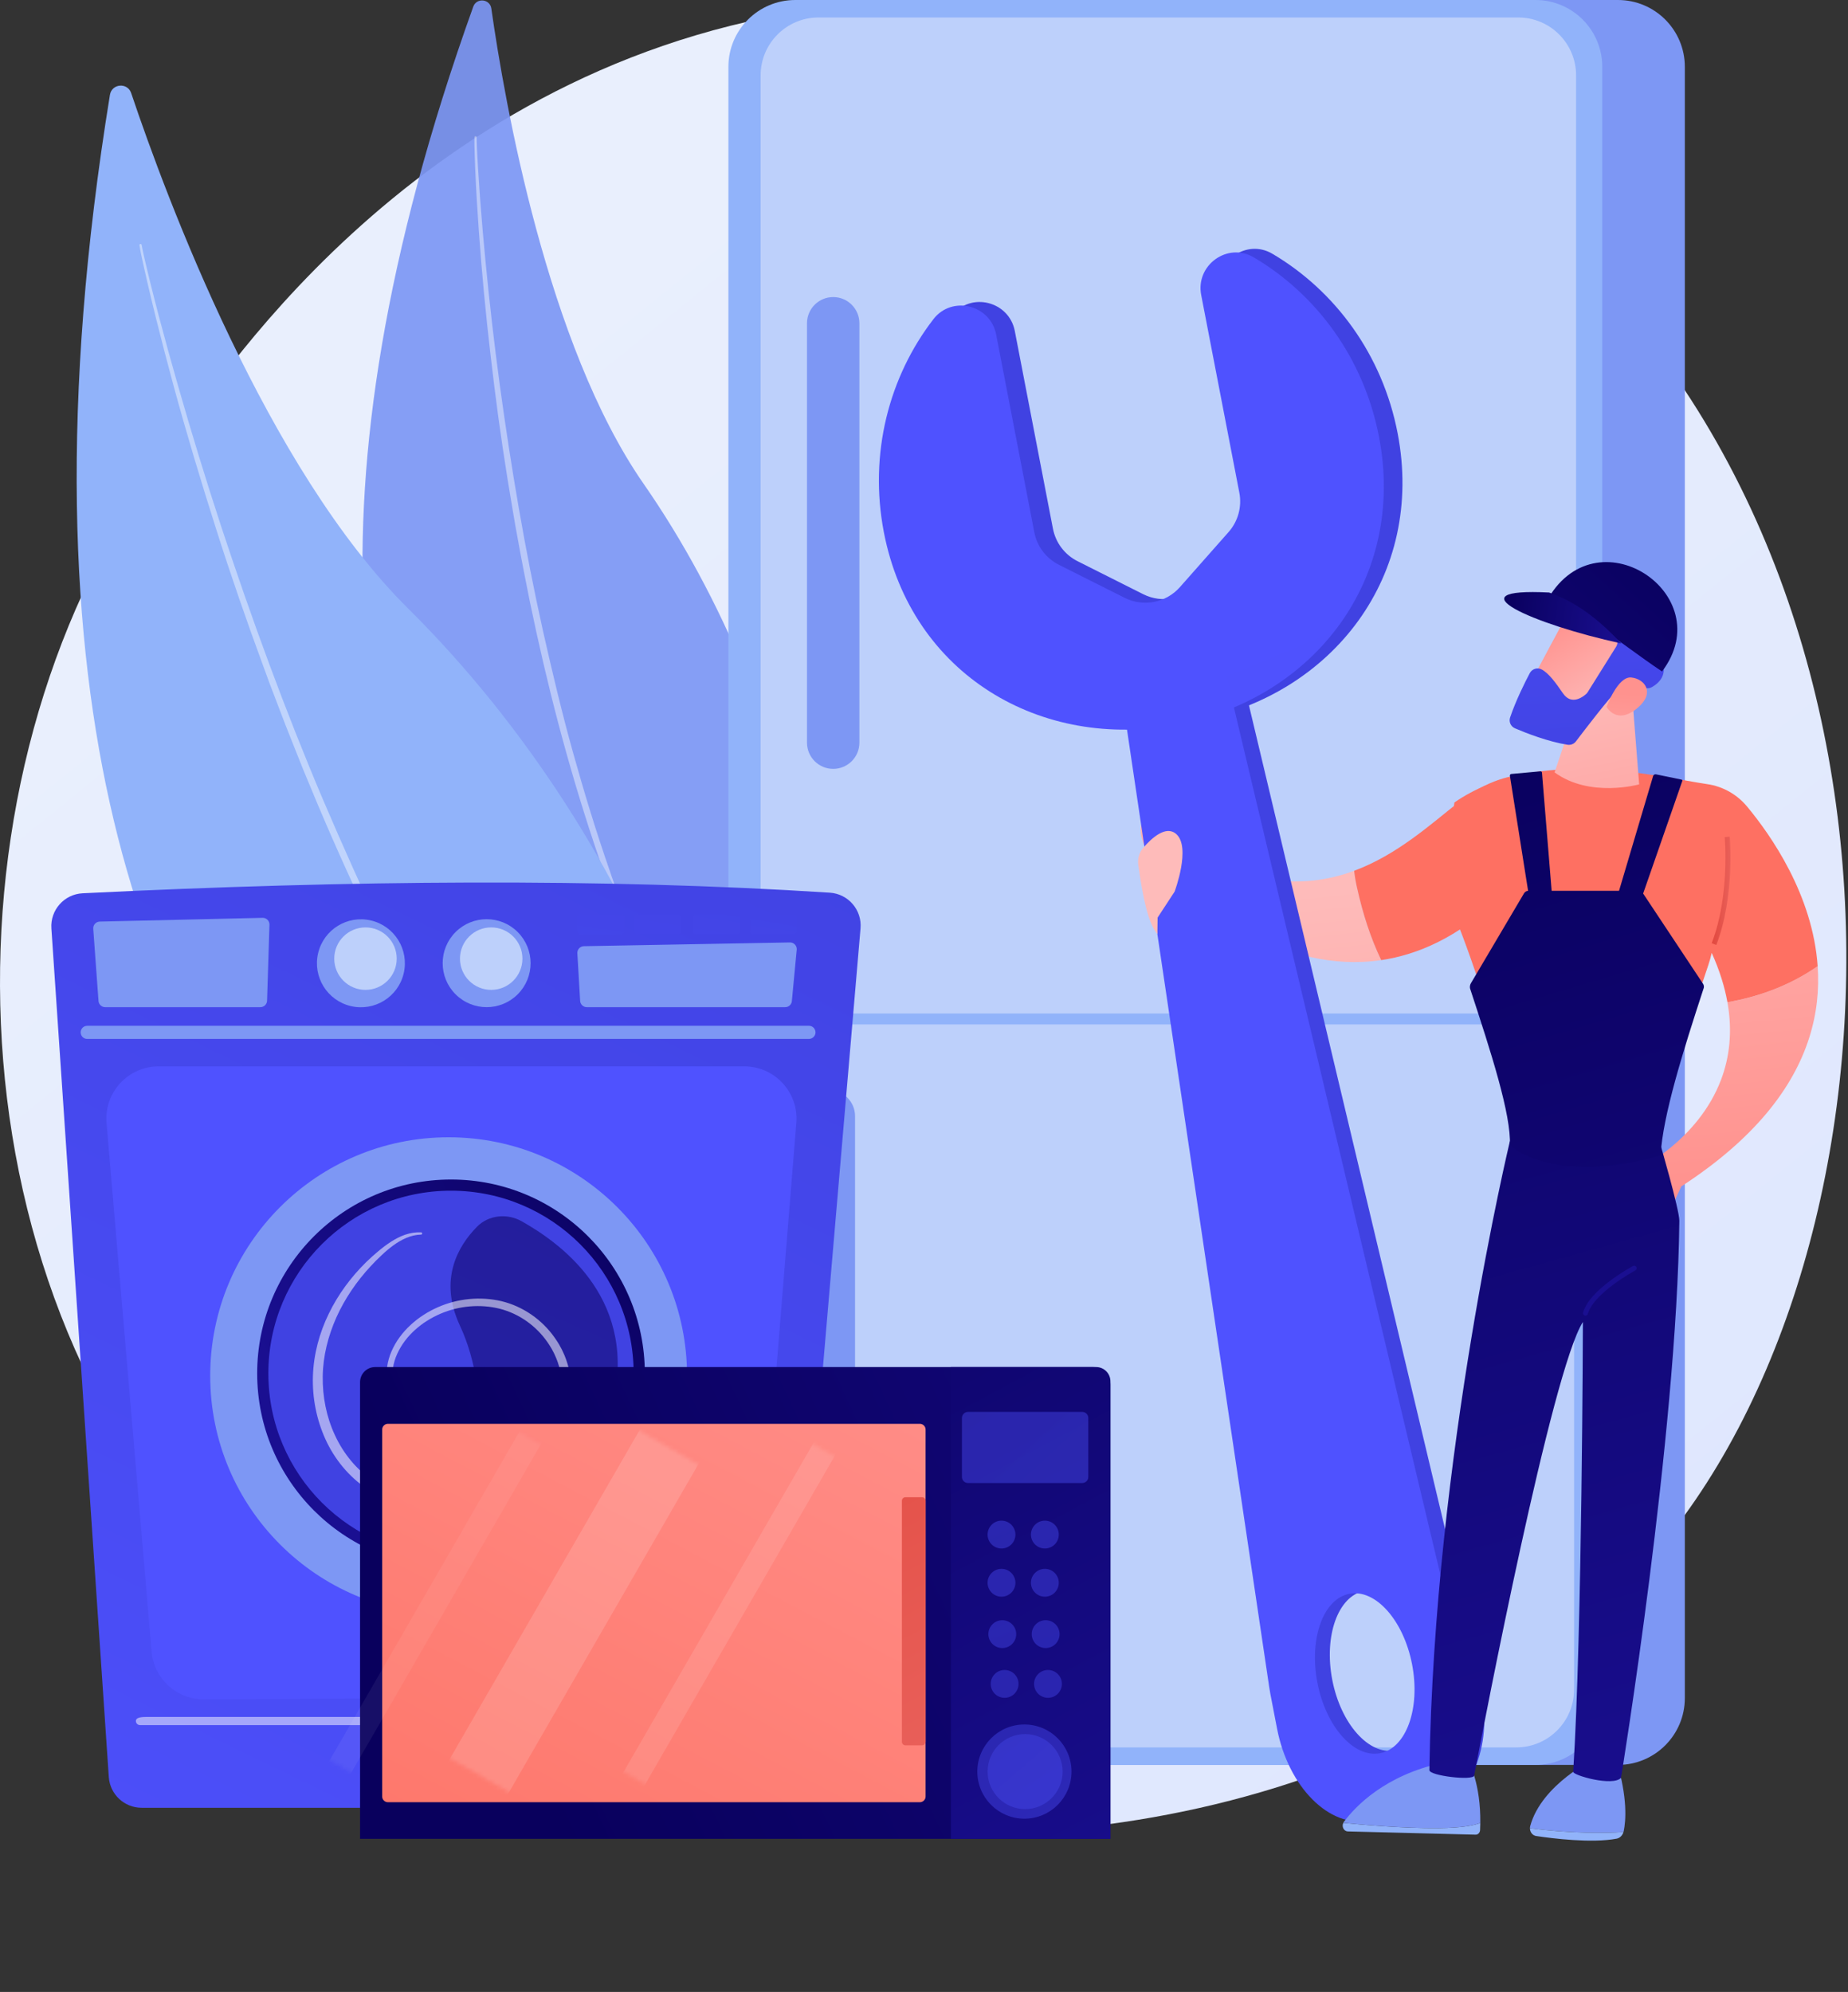 <?xml version="1.0" encoding="UTF-8"?> <svg xmlns="http://www.w3.org/2000/svg" width="464" height="500" viewBox="0 0 464 500" fill="none"><rect x="0" y="0" width="464" height="500" fill="#333333" stroke="none"/><path d="M410.166 395.754C400.703 405.642 391.75 412.019 384.675 417.058C301.519 476.283 203.123 459.019 182.211 454.803C151.331 448.578 91.64 436.544 48.485 386.168C-16.806 309.954 -14.018 184.572 44.005 110.619C52.183 100.195 101.414 18.606 201.656 2.747C261.608 -6.738 332.007 10.689 382.816 52.942C489.469 141.637 481.877 320.816 410.166 395.754Z" fill="url(#paint0_linear_26_264)"></path><g opacity="0.92"><path d="M118.826 1.672C119.651 -0.627 123.018 -0.292 123.362 2.127C126.692 25.511 137.345 86.554 161.585 121.416C201.052 178.18 220.871 264.473 185.626 303.122C185.626 303.122 28.96 252.241 118.826 1.672Z" fill="#7D97F4"></path><path opacity="0.43" d="M119.686 34.53C119.675 35.119 119.708 35.794 119.725 36.438L119.813 38.389L120.032 42.292C120.19 44.894 120.368 47.495 120.557 50.095C120.95 55.294 121.406 60.489 121.911 65.678C122.909 76.058 124.105 86.418 125.503 96.75C128.334 117.408 131.805 137.983 136.326 158.332C138.626 168.495 141.02 178.639 143.816 188.678C146.621 198.71 149.642 208.686 153.079 218.52C153.483 219.758 153.925 220.982 154.377 222.203L155.716 225.873L157.055 229.542C157.517 230.76 158.011 231.965 158.487 233.176C159.46 235.591 160.378 238.03 161.398 240.426L164.499 247.596C168.751 257.105 173.459 266.407 178.689 275.427L178.69 275.43C178.768 275.564 178.722 275.735 178.589 275.812C178.457 275.888 178.289 275.845 178.21 275.717C172.732 266.816 167.881 257.54 163.445 248.074L160.253 240.911C159.203 238.518 158.256 236.082 157.252 233.668C156.76 232.457 156.251 231.253 155.774 230.036L154.39 226.369L153.005 222.701C152.539 221.48 152.081 220.256 151.663 219.018C144.701 199.3 139.151 179.106 134.675 158.695L133.037 151.031L131.515 143.344C130.989 140.785 130.555 138.209 130.073 135.643L129.366 131.789L128.711 127.927C126.945 117.631 125.391 107.298 124.109 96.932C122.816 86.568 121.687 76.184 120.825 65.776C120.4 60.571 120.024 55.363 119.712 50.151C119.564 47.544 119.419 44.938 119.311 42.328L119.173 38.413L119.126 36.454C119.124 35.793 119.097 35.164 119.132 34.449C119.139 34.296 119.27 34.178 119.423 34.186C119.572 34.193 119.689 34.318 119.687 34.467L119.686 34.53Z" fill="white"></path></g><path d="M27.602 23.804C28.062 20.974 32.018 20.641 32.933 23.358C41.778 49.629 67.129 117.788 102.556 152.83C160.24 209.887 201.569 305.221 169.167 357.358C169.167 357.358 -22.494 332.159 27.602 23.804Z" fill="#91B3FA"></path><path opacity="0.43" d="M35.574 61.536C35.687 62.23 35.867 62.999 36.022 63.739L36.534 65.974L37.607 70.436C38.339 73.406 39.103 76.369 39.875 79.33C41.436 85.247 43.071 91.145 44.76 97.027C48.124 108.794 51.714 120.497 55.529 132.124C63.195 155.365 71.609 178.366 81.171 200.887C85.995 212.127 90.937 223.32 96.313 234.306C96.963 235.691 97.645 237.058 98.338 238.421L100.399 242.518L102.461 246.615C103.158 247.975 103.888 249.318 104.601 250.67C106.044 253.365 107.447 256.083 108.923 258.759L113.401 266.762C113.776 267.428 114.139 268.101 114.524 268.761L115.691 270.735L118.025 274.681L120.359 278.628C121.153 279.934 121.982 281.218 122.791 282.515L125.234 286.395C126.06 287.681 126.837 288.999 127.709 290.255L132.828 297.863C139.784 307.919 147.219 317.642 155.202 326.917L155.204 326.919C155.305 327.036 155.291 327.213 155.174 327.314C155.059 327.413 154.886 327.401 154.784 327.289C146.578 318.177 139.008 308.506 131.879 298.525L126.672 290.941C125.785 289.689 124.993 288.376 124.153 287.093L121.666 283.224C120.842 281.931 119.998 280.65 119.189 279.348L116.811 275.411L114.433 271.474L113.243 269.505C112.852 268.846 112.481 268.175 112.099 267.51C99.858 246.249 89.147 224.134 79.615 201.546L76.084 193.055L72.682 184.513C71.528 181.674 70.475 178.795 69.37 175.937L67.729 171.643L66.146 167.327C61.905 155.827 57.898 144.24 54.192 132.558C50.475 120.879 46.943 109.142 43.714 97.32C42.108 91.407 40.556 85.48 39.078 79.534C38.347 76.558 37.625 73.581 36.935 70.596L35.924 66.112L35.443 63.863C35.297 63.103 35.129 62.38 35.015 61.559C34.994 61.407 35.1 61.267 35.252 61.245C35.402 61.225 35.54 61.327 35.564 61.475L35.574 61.536Z" fill="white"></path><path d="M220.396 443.005H406.25C415.518 443.005 423.031 435.492 423.031 426.224V16.781C423.031 7.513 415.518 0 406.25 0H220.396C211.128 0 203.615 7.513 203.615 16.781V426.224C203.615 435.492 211.128 443.005 220.396 443.005Z" fill="#7D97F4"></path><path d="M199.667 443.004H385.522C394.789 443.004 402.302 435.491 402.302 426.224V16.78C402.302 7.513 394.789 0 385.522 0H199.667C190.4 0 182.887 7.513 182.887 16.78V426.224C182.887 435.491 190.4 443.004 199.667 443.004Z" fill="#91B3FA"></path><path d="M205.52 254.398H381.187C389.219 254.398 395.73 247.887 395.73 239.855V18.93C395.73 10.898 389.219 4.387 381.187 4.387H205.52C197.488 4.387 190.977 10.898 190.977 18.93V239.855C190.977 247.887 197.488 254.398 205.52 254.398Z" fill="#BDD0FB"></path><path d="M205.014 438.618H380.681C388.713 438.618 395.224 432.107 395.224 424.075V271.683C395.224 263.651 388.713 257.14 380.681 257.14H205.014C196.982 257.14 190.471 263.651 190.471 271.683V424.075C190.471 432.107 196.982 438.618 205.014 438.618Z" fill="#BDD0FB"></path><path d="M209.201 192.992C212.835 192.992 215.781 190.046 215.781 186.413V81.144C215.781 77.511 212.835 74.565 209.201 74.565C205.568 74.565 202.622 77.511 202.622 81.144V186.413C202.622 190.046 205.568 192.992 209.201 192.992Z" fill="#7D97F4"></path><path d="M208.109 350.894C211.742 350.894 214.688 347.949 214.688 344.315V280.167C214.688 276.534 211.742 273.588 208.109 273.588C204.475 273.588 201.529 276.534 201.529 280.167V344.315C201.529 347.949 204.475 350.894 208.109 350.894Z" fill="#7D97F4"></path><path d="M12.903 233.034L27.317 446.056C27.61 450.393 31.214 453.762 35.562 453.762H189.567C193.857 453.762 197.434 450.478 197.8 446.203L216.064 233.024C216.46 228.404 212.979 224.368 208.353 224.07C151.127 220.385 87.896 220.925 20.748 224.22C16.128 224.447 12.591 228.42 12.903 233.034Z" fill="url(#paint1_linear_26_264)"></path><path d="M39.819 267.667H186.878C194.537 267.667 200.565 274.204 199.946 281.838L189.234 413.942C188.684 420.727 183.032 425.963 176.225 425.993L51.184 426.548C44.352 426.578 38.642 421.358 38.062 414.551L26.755 281.891C26.103 274.239 32.139 267.667 39.819 267.667Z" fill="url(#paint2_linear_26_264)"></path><path d="M203.108 260.78H21.901C21.207 260.78 20.586 260.344 20.351 259.691C19.962 258.616 20.759 257.481 21.901 257.481H203.108C204.44 257.481 205.222 258.978 204.463 260.071C204.155 260.515 203.649 260.78 203.108 260.78Z" fill="#7D97F4"></path><path d="M23.412 233.127L24.732 251.248C24.796 252.127 25.527 252.807 26.408 252.807H65.377C66.285 252.807 67.028 252.086 67.057 251.179L67.655 232.114C67.685 231.151 66.9 230.359 65.936 230.381L25.049 231.325C24.088 231.347 23.342 232.169 23.412 233.127Z" fill="#7D97F4"></path><path d="M144.964 239.304L145.664 251.248C145.729 252.127 146.46 252.807 147.341 252.807H197.153C198.06 252.807 198.804 252.086 198.832 251.179L200.05 238.291C200.08 237.327 199.295 236.535 198.331 236.558L146.601 237.501C145.64 237.524 144.894 238.345 144.964 239.304Z" fill="#7D97F4"></path><path d="M101.361 244.327C102.762 238.393 99.088 232.447 93.154 231.046C87.22 229.645 81.274 233.319 79.873 239.253C78.472 245.187 82.146 251.133 88.08 252.534C94.014 253.935 99.96 250.261 101.361 244.327Z" fill="#7D97F4"></path><path d="M91.765 248.468C96.096 248.468 99.607 244.957 99.607 240.627C99.607 236.296 96.096 232.785 91.765 232.785C87.434 232.785 83.923 236.296 83.923 240.627C83.923 244.957 87.434 248.468 91.765 248.468Z" fill="#BDD0FB"></path><path d="M129.992 249.572C134.303 245.261 134.303 238.271 129.992 233.96C125.681 229.649 118.691 229.648 114.38 233.96C110.068 238.271 110.068 245.261 114.38 249.572C118.691 253.884 125.681 253.884 129.992 249.572Z" fill="#7D97F4"></path><path d="M123.33 248.468C127.661 248.468 131.172 244.957 131.172 240.627C131.172 236.296 127.661 232.785 123.33 232.785C118.999 232.785 115.488 236.296 115.488 240.627C115.488 244.957 118.999 248.468 123.33 248.468Z" fill="#BDD0FB"></path><path d="M156.056 234.493H145.651C145.269 234.493 144.959 234.183 144.959 233.801V230.192C144.959 229.81 145.269 229.5 145.651 229.5H156.056C156.438 229.5 156.748 229.81 156.748 230.192V233.801C156.747 234.183 156.438 234.493 156.056 234.493Z" fill="url(#paint3_linear_26_264)"></path><path d="M170.343 234.493H159.938C159.556 234.493 159.246 234.183 159.246 233.801V230.192C159.246 229.81 159.556 229.5 159.938 229.5H170.343C170.725 229.5 171.035 229.81 171.035 230.192V233.801C171.035 234.183 170.725 234.493 170.343 234.493Z" fill="url(#paint4_linear_26_264)"></path><path d="M185.071 234.493H174.666C174.284 234.493 173.975 234.183 173.975 233.801V230.192C173.975 229.81 174.284 229.5 174.666 229.5H185.072C185.454 229.5 185.763 229.81 185.763 230.192V233.801C185.763 234.183 185.453 234.493 185.071 234.493Z" fill="url(#paint5_linear_26_264)"></path><path d="M199.359 234.493H188.953C188.571 234.493 188.262 234.183 188.262 233.801V230.192C188.262 229.81 188.571 229.5 188.953 229.5H199.359C199.741 229.5 200.05 229.81 200.05 230.192V233.801C200.05 234.183 199.741 234.493 199.359 234.493Z" fill="url(#paint6_linear_26_264)"></path><path opacity="0.5" d="M190.155 433.012H35.142C34.577 433.012 34.118 432.553 34.118 431.988C34.118 431.422 34.577 430.963 36.726 430.963H191.738C190.72 430.963 191.179 431.422 191.179 431.988C191.179 432.553 190.72 433.012 190.155 433.012Z" fill="white"></path><path d="M112.642 405.191C145.703 405.191 172.505 378.39 172.505 345.328C172.505 312.266 145.703 285.464 112.642 285.464C79.58 285.464 52.778 312.266 52.778 345.328C52.778 378.39 79.58 405.191 112.642 405.191Z" fill="#7D97F4"></path><path d="M113.238 393.398C140.115 393.398 161.904 371.609 161.904 344.732C161.904 317.855 140.115 296.066 113.238 296.066C86.361 296.066 64.572 317.855 64.572 344.732C64.572 371.609 86.361 393.398 113.238 393.398Z" fill="url(#paint7_linear_26_264)"></path><path d="M113.238 390.591C138.565 390.591 159.097 370.059 159.097 344.732C159.097 319.404 138.565 298.872 113.238 298.872C87.91 298.872 67.378 319.404 67.378 344.732C67.378 370.059 87.91 390.591 113.238 390.591Z" fill="url(#paint8_linear_26_264)"></path><path opacity="0.57" d="M131.011 306.56C127.359 304.494 122.693 304.941 119.751 307.934C115.076 312.69 110.037 321.102 115.488 332.762C123.696 350.318 122.084 378.428 105.076 385.877C105.076 385.877 146.291 390.591 154.236 350.887C159.414 325.012 140.111 311.707 131.011 306.56Z" fill="url(#paint9_linear_26_264)"></path><path opacity="0.53" d="M105.728 309.892C104.453 309.922 103.201 310.219 102.034 310.72C100.862 311.21 99.758 311.868 98.723 312.625C97.686 313.381 96.704 314.219 95.765 315.116C94.814 315.999 93.901 316.921 93.028 317.875C89.508 321.669 86.575 325.989 84.465 330.662C82.38 335.335 81.102 340.381 81.031 345.451C80.954 350.517 81.943 355.621 84.074 360.199C86.181 364.777 89.424 368.83 93.613 371.611C97.768 374.434 102.72 376.071 107.745 376.444C110.262 376.623 112.793 376.467 115.278 376.012C117.758 375.529 120.193 374.777 122.502 373.729C127.12 371.644 131.299 368.517 134.568 364.643C137.828 360.782 140.217 356.099 140.905 351.142C141.265 348.671 141.145 346.156 140.581 343.743C140.262 342.545 139.893 341.351 139.353 340.225C139.118 339.646 138.794 339.11 138.51 338.554C138.18 338.023 137.875 337.475 137.506 336.97C134.673 332.834 130.338 329.74 125.471 328.502C120.593 327.284 115.284 327.751 110.625 329.746C109.462 330.246 108.327 330.821 107.263 331.508C106.182 332.17 105.176 332.947 104.234 333.79C102.351 335.476 100.781 337.513 99.75 339.792C98.694 342.064 98.296 344.596 98.634 347.072C98.957 349.538 100.046 351.922 101.821 353.635C103.602 355.337 106.096 356.231 108.598 356.233C111.098 356.232 113.628 355.407 115.567 353.804C116.531 353.008 117.344 352.022 117.813 350.887C118.293 349.766 118.356 348.475 117.978 347.318C117.611 346.163 116.726 345.177 115.544 344.901C114.392 344.595 113.018 344.906 112.303 345.87C112.212 345.995 112.037 346.022 111.912 345.931C111.788 345.84 111.762 345.666 111.85 345.542C112.275 344.952 112.903 344.525 113.589 344.322C114.272 344.117 115.006 344.092 115.7 344.257C116.395 344.407 117.06 344.772 117.573 345.273C118.083 345.778 118.465 346.4 118.702 347.067C119.178 348.397 119.14 349.898 118.621 351.209C118.111 352.522 117.216 353.635 116.178 354.529C114.088 356.325 111.349 357.281 108.605 357.336C105.865 357.389 103.038 356.46 100.964 354.554C98.907 352.646 97.651 350.001 97.237 347.277C96.805 344.55 97.204 341.679 98.318 339.162C99.414 336.629 101.108 334.402 103.111 332.56C104.116 331.639 105.188 330.791 106.339 330.066C107.474 329.314 108.684 328.683 109.927 328.131C114.903 325.934 120.597 325.347 125.941 326.611C131.292 327.904 136.095 331.244 139.254 335.743C139.666 336.295 140.012 336.892 140.379 337.474C140.703 338.082 141.063 338.672 141.334 339.308C141.944 340.548 142.376 341.87 142.745 343.204C143.417 345.897 143.574 348.721 143.178 351.453C142.828 354.196 141.953 356.832 140.801 359.308C139.61 361.767 138.131 364.079 136.374 366.158C132.878 370.329 128.446 373.673 123.498 375.933C121.026 377.066 118.41 377.889 115.735 378.42C113.054 378.923 110.3 379.103 107.573 378.92C102.124 378.536 96.752 376.789 92.192 373.72C87.596 370.687 83.985 366.246 81.723 361.281C79.46 356.304 78.389 350.824 78.568 345.39C78.747 339.941 80.183 334.601 82.543 329.763C84.886 324.911 88.129 320.548 91.93 316.808C92.885 315.877 93.875 314.984 94.9 314.134C95.912 313.272 96.981 312.458 98.111 311.728C99.24 311 100.445 310.36 101.73 309.917C103.016 309.477 104.386 309.26 105.741 309.332C105.895 309.34 106.014 309.472 106.006 309.626C105.997 309.773 105.878 309.887 105.734 309.891L105.728 309.892Z" fill="white"></path><path d="M278.806 461.568H90.404V346.934C90.404 344.839 92.102 343.141 94.197 343.141H275.22C277.2 343.141 278.806 344.746 278.806 346.727V461.568Z" fill="url(#paint10_linear_26_264)"></path><path d="M230.957 452.371H97.402C96.604 452.371 95.958 451.724 95.958 450.927V358.829C95.958 358.032 96.604 357.386 97.402 357.386H230.957C231.754 357.386 232.401 358.032 232.401 358.829V450.927C232.401 451.724 231.754 452.371 230.957 452.371Z" fill="url(#paint11_linear_26_264)"></path><path d="M278.806 461.568H238.746V343.14H274.442C276.852 343.14 278.806 345.094 278.806 347.505L278.806 461.568Z" fill="url(#paint12_linear_26_264)"></path><path d="M231.514 438.092H227.335C226.849 438.092 226.45 437.694 226.45 437.207V376.705C226.45 376.219 226.849 375.82 227.335 375.82H231.514C232.001 375.82 232.4 376.219 232.4 376.705V437.207C232.4 437.694 232.001 438.092 231.514 438.092Z" fill="url(#paint13_linear_26_264)"></path><path opacity="0.43" d="M271.73 372.25H243.046C242.204 372.25 241.522 371.569 241.522 370.727V355.925C241.522 355.084 242.204 354.402 243.046 354.402H271.73C272.571 354.402 273.253 355.084 273.253 355.925V370.727C273.253 371.569 272.571 372.25 271.73 372.25Z" fill="url(#paint14_linear_26_264)"></path><path opacity="0.47" d="M257.21 456.506C263.74 456.506 269.034 451.212 269.034 444.681C269.034 438.151 263.74 432.857 257.21 432.857C250.68 432.857 245.386 438.151 245.386 444.681C245.386 451.212 250.68 456.506 257.21 456.506Z" fill="url(#paint15_linear_26_264)"></path><path opacity="0.43" d="M257.388 454.097C262.588 454.097 266.803 449.882 266.803 444.682C266.803 439.482 262.588 435.267 257.388 435.267C252.188 435.267 247.973 439.482 247.973 444.682C247.973 449.882 252.188 454.097 257.388 454.097Z" fill="url(#paint16_linear_26_264)"></path><g opacity="0.43"><path d="M251.459 388.685C253.389 388.685 254.954 387.12 254.954 385.189C254.954 383.259 253.389 381.694 251.459 381.694C249.529 381.694 247.964 383.259 247.964 385.189C247.964 387.12 249.529 388.685 251.459 388.685Z" fill="url(#paint17_linear_26_264)"></path><path d="M262.347 388.685C264.277 388.685 265.842 387.12 265.842 385.189C265.842 383.259 264.277 381.694 262.347 381.694C260.416 381.694 258.852 383.259 258.852 385.189C258.852 387.12 260.416 388.685 262.347 388.685Z" fill="url(#paint18_linear_26_264)"></path><path d="M251.459 400.782C253.389 400.782 254.954 399.217 254.954 397.287C254.954 395.356 253.389 393.792 251.459 393.792C249.529 393.792 247.964 395.356 247.964 397.287C247.964 399.217 249.529 400.782 251.459 400.782Z" fill="url(#paint19_linear_26_264)"></path><path d="M262.347 400.782C264.277 400.782 265.842 399.217 265.842 397.287C265.842 395.356 264.277 393.792 262.347 393.792C260.416 393.792 258.852 395.356 258.852 397.287C258.852 399.217 260.416 400.782 262.347 400.782Z" fill="url(#paint20_linear_26_264)"></path><path d="M251.657 413.672C253.588 413.672 255.152 412.108 255.152 410.177C255.152 408.247 253.588 406.682 251.657 406.682C249.727 406.682 248.162 408.247 248.162 410.177C248.162 412.108 249.727 413.672 251.657 413.672Z" fill="url(#paint21_linear_26_264)"></path><path d="M262.545 413.672C264.475 413.672 266.04 412.108 266.04 410.177C266.04 408.247 264.475 406.682 262.545 406.682C260.615 406.682 259.05 408.247 259.05 410.177C259.05 412.108 260.615 413.672 262.545 413.672Z" fill="url(#paint22_linear_26_264)"></path><path d="M252.242 426.167C254.173 426.167 255.737 424.602 255.737 422.671C255.737 420.741 254.173 419.176 252.242 419.176C250.312 419.176 248.747 420.741 248.747 422.671C248.747 424.602 250.312 426.167 252.242 426.167Z" fill="url(#paint23_linear_26_264)"></path><path d="M263.13 426.167C265.06 426.167 266.625 424.602 266.625 422.671C266.625 420.741 265.06 419.176 263.13 419.176C261.2 419.176 259.635 420.741 259.635 422.671C259.635 424.602 261.2 426.167 263.13 426.167Z" fill="url(#paint24_linear_26_264)"></path></g><mask id="mask0_26_264" style="mask-type:luminance" maskUnits="userSpaceOnUse" x="65" y="349" width="167" height="151"><path d="M231.116 417.743L112.957 349.522L65.465 431.779L183.624 500L231.116 417.743Z" fill="white"></path></mask><g mask="url(#mask0_26_264)"><path opacity="0.06" d="M166.506 309.33L161.097 306.207L71.709 461.025L77.119 464.149L166.506 309.33Z" fill="white"></path></g><mask id="mask1_26_264" style="mask-type:luminance" maskUnits="userSpaceOnUse" x="84" y="320" width="167" height="152"><path d="M250.428 389.203L132.269 320.981L84.776 403.238L202.935 471.46L250.428 389.203Z" fill="white"></path></mask><g mask="url(#mask1_26_264)"><path opacity="0.11" d="M229.418 331.097L224.009 327.973L134.622 482.792L140.031 485.915L229.418 331.097Z" fill="white"></path></g><mask id="mask2_26_264" style="mask-type:luminance" maskUnits="userSpaceOnUse" x="77" y="338" width="167" height="152"><path d="M243.143 406.821L124.983 338.6L77.491 420.857L195.65 489.078L243.143 406.821Z" fill="white"></path></mask><g mask="url(#mask2_26_264)"><path opacity="0.14" d="M197.58 329.012L182.811 320.484L93.423 475.303L108.193 483.83L197.58 329.012Z" fill="white"></path></g><path d="M432.149 270.959C434.188 265.538 435.068 259.089 433.726 251.57C441.96 250.137 449.643 247.2 456.383 242.526C457.184 254.1 454.111 266.88 443.454 279.557C438.28 285.71 431.321 291.84 422.149 297.794L419.447 303.561L411.33 293.451C411.33 293.451 426.372 286.317 432.149 270.959Z" fill="url(#paint25_linear_26_264)"></path><path d="M317.955 220.597C326.276 222.054 333.56 220.966 339.996 218.579C340.165 220.008 340.407 221.445 340.74 222.891C342.146 229.219 344.083 235.348 346.799 240.997C334.33 242.841 323.07 239.223 314.675 234.907C314.558 229.051 316.157 224.183 317.955 220.597Z" fill="url(#paint26_linear_26_264)"></path><path d="M339.995 218.579C350.805 214.569 359.222 206.893 366.135 201.453C380.698 189.994 391.75 195.911 391.75 195.911L375.884 225.915C365.974 235.253 356.053 239.629 346.798 240.998C344.082 235.348 342.146 229.219 340.74 222.891C340.406 221.445 340.165 220.008 339.995 218.579Z" fill="url(#paint27_linear_26_264)"></path><path d="M286.783 206.156L294.122 210.438C302.91 216.226 310.813 219.347 317.955 220.597C316.157 224.183 314.558 229.051 314.675 234.907C305.365 230.119 299.577 224.474 299.577 224.474C282.973 213.76 286.783 206.156 286.783 206.156Z" fill="url(#paint28_linear_26_264)"></path><path d="M369.959 413.73L310.075 162.282L284.443 167.228L322.432 422.903C322.516 423.473 322.614 424.042 322.723 424.608L324.374 433.161C327.206 447.837 337.524 458.187 347.42 456.277L359.185 454.006C369.081 452.097 374.806 438.651 371.974 423.974L370.323 415.421C370.214 414.855 370.092 414.291 369.959 413.73ZM350.255 439.35C343.689 440.617 336.638 432.686 334.505 421.637C332.372 410.587 335.966 400.602 342.532 399.335C349.098 398.068 356.149 405.998 358.281 417.048C360.414 428.098 356.821 438.083 350.255 439.35Z" fill="url(#paint29_linear_26_264)"></path><path d="M306.274 73.135L315.852 122.763C316.534 126.297 315.537 129.946 313.154 132.643L300.937 146.465C297.45 150.41 291.743 151.511 287.038 149.147L270.555 140.864C267.339 139.248 265.056 136.231 264.374 132.698L254.796 83.07C253.351 75.585 243.701 73.172 239.044 79.208C227.904 93.648 222.79 112.961 226.601 132.707C233.489 168.396 266.056 187.576 300.384 180.951C334.712 174.326 357.803 144.404 350.915 108.715C347.104 88.969 335.171 72.946 319.457 63.688C312.889 59.819 304.83 65.65 306.274 73.135Z" fill="url(#paint30_linear_26_264)"></path><path d="M301.597 74.038L311.175 123.665C311.857 127.199 310.86 130.849 308.477 133.545L296.26 147.367C292.773 151.312 287.066 152.414 282.361 150.049L265.878 141.766C262.663 140.151 260.379 137.134 259.697 133.6L250.119 83.973C248.674 76.487 239.024 74.074 234.367 80.11C223.227 94.55 218.113 113.863 221.924 133.609C228.812 169.298 261.379 188.478 295.707 181.853C330.036 175.228 353.126 145.306 346.238 109.617C342.427 89.871 330.494 73.848 314.78 64.591C308.211 60.721 300.152 66.552 301.597 74.038Z" fill="url(#paint31_linear_26_264)"></path><path d="M366.227 414.45L306.343 163.001L280.712 167.948L318.7 423.622C318.785 424.192 318.882 424.761 318.991 425.328L320.642 433.88C323.475 448.557 333.793 458.906 343.689 456.997L355.453 454.726C365.349 452.816 371.075 439.371 368.242 424.694L366.591 416.141C366.482 415.575 366.36 415.011 366.227 414.45ZM346.523 440.07C339.957 441.337 332.906 433.406 330.773 422.357C328.641 411.307 332.235 401.322 338.8 400.055C345.366 398.787 352.417 406.718 354.55 417.768C356.682 428.818 353.089 438.802 346.523 440.07Z" fill="url(#paint32_linear_26_264)"></path><path d="M285.826 217.224C285.553 215.62 286.022 213.993 287.086 212.763C289.147 210.379 292.708 207.112 295.29 209.314C299.137 212.593 294.922 223.807 294.922 223.807L290.657 230.32L290.597 234.477C288.29 231.775 286.91 225.129 285.826 217.224Z" fill="url(#paint33_linear_26_264)"></path><path d="M384.14 458.902C384.14 458.724 384.155 458.544 384.204 458.364C387.096 447.75 400.572 441.36 400.572 441.36L405.855 441.875C408.719 451.331 408.219 457.089 407.682 459.647C407.667 459.719 407.644 459.787 407.624 459.856C403.252 460.164 394.265 460.249 384.14 458.902Z" fill="#7D97F4"></path><path d="M407.624 459.856C407.372 460.709 406.726 461.365 405.913 461.52C399.68 462.708 389.833 461.472 385.701 460.852C384.789 460.715 384.137 459.857 384.14 458.902C394.265 460.249 403.252 460.164 407.624 459.856Z" fill="#91B3FA"></path><path d="M408.131 434.035L405.687 444.779C405.508 445.567 404.889 446.147 404.152 446.202C403.25 446.27 401.968 446.295 400.682 446.081C399.529 445.89 398.747 444.7 398.975 443.443L400.714 433.895L408.131 434.035Z" fill="url(#paint34_linear_26_264)"></path><path d="M361.22 458.872C367.066 458.819 370.101 458.188 371.676 457.579C371.669 458.16 371.654 458.751 371.624 459.363C371.591 460.017 371.097 460.531 370.501 460.516L338.423 459.703C337.4 459.677 336.824 458.478 337.285 457.548C341.485 457.974 352.183 458.955 361.22 458.872Z" fill="#91B3FA"></path><path d="M337.285 457.548C337.325 457.466 337.36 457.384 337.417 457.308C340.325 453.403 347.69 445.656 362.013 442.506L368.858 442.419C368.858 442.419 371.804 447.771 371.676 457.579C370.101 458.188 367.066 458.819 361.22 458.872C352.183 458.954 341.485 457.974 337.285 457.548Z" fill="#7D97F4"></path><path d="M370.322 432.076C370.236 432.585 369.152 440.317 368.732 443.314C368.633 444.027 368.105 444.57 367.452 444.635C366.284 444.752 364.397 444.843 362.754 444.474C361.868 444.275 361.24 443.408 361.259 442.414L361.489 430.25L370.322 432.076Z" fill="url(#paint35_linear_26_264)"></path><path d="M379.102 286.467C379.102 286.467 360.087 365.403 358.896 444.311C358.874 445.749 369.878 447.018 370.129 445.694C372.699 432.171 389.638 344.092 397.436 331.828C397.436 331.828 397.26 409.454 395.002 444.738C394.946 445.616 404.926 448.49 407.01 446.251C407.011 446.251 421.075 360.339 421.651 306.425C421.681 303.648 416.669 286.467 416.669 286.467H379.102Z" fill="url(#paint36_linear_26_264)"></path><path d="M365.035 202.496C366.211 200.989 364.729 205.559 365.035 202.496Z" fill="url(#paint37_linear_26_264)"></path><path d="M365.035 202.497C365.064 202.212 365.107 201.863 365.17 201.434C385.972 187.012 416.734 195.092 428.659 196.823C432.569 197.391 436.117 199.391 438.644 202.429C444.719 209.734 455.149 224.698 456.383 242.527C449.642 247.2 441.96 250.137 433.726 251.57C433.04 247.722 431.773 243.595 429.78 239.179C429.551 240.2 429.272 241.21 428.939 242.202C419.978 268.827 415.304 284.03 415.226 289.168C415.216 289.865 374.182 288.165 381.45 287.953C384.486 287.864 367.303 227.247 358.324 216.49C357.791 215.851 366.212 200.989 365.035 202.497Z" fill="url(#paint38_linear_26_264)"></path><path d="M409.833 174.933L411.564 196.884C411.564 196.884 399.168 200.363 390.323 193.869L397.001 174.075L409.833 174.933Z" fill="url(#paint39_linear_26_264)"></path><path d="M396.003 149.691C395.701 149.965 383.024 173.737 383.024 173.737L396.752 180.686L412.114 159.94C412.114 159.94 401.057 145.11 396.003 149.691Z" fill="url(#paint40_linear_26_264)"></path><path d="M400.618 154.78C403.697 155.232 405.326 158.633 405.973 160.407C406.208 161.051 406.134 161.763 405.77 162.344L398.643 173.732C398.535 173.905 398.407 174.06 398.256 174.196C397.419 174.946 394.562 177.12 392.444 174.047C390.638 171.428 388.943 169.046 387.097 168.042C386.019 167.456 384.671 167.882 384.098 168.967C382.917 171.202 380.625 175.76 379.157 180.095C378.789 181.182 379.331 182.366 380.386 182.817C383.17 184.006 388.675 186.166 393.582 186.938C394.388 187.065 395.195 186.739 395.688 186.089C397.86 183.229 403.979 175.238 406.053 173.249C407.98 171.4 411.458 172.176 413.023 172.658C413.617 172.841 414.254 172.77 414.792 172.46C416.407 171.528 419.238 169.187 416.766 165.086C416.152 164.066 416.5 162.729 417.507 162.094C419.311 160.955 421.286 158.792 419.511 155.193C417.269 150.649 410.913 151.077 407.346 147.729C405.588 146.079 403.86 144.242 401.577 143.468C401.087 143.302 400.573 143.189 400.056 143.199C397.812 143.244 394.415 146.942 394.262 149.176C394.044 152.365 397.936 154.387 400.618 154.78Z" fill="url(#paint41_linear_26_264)"></path><path d="M403.378 177.429C403.378 177.429 406.183 169.702 409.58 170.052C412.977 170.402 415.59 173.842 411.302 177.572C405.967 182.213 403.378 177.429 403.378 177.429Z" fill="url(#paint42_linear_26_264)"></path><path d="M430.94 237.197C435.657 225.008 434.309 210.157 434.295 210.009L433.057 210.126C433.071 210.272 434.388 224.838 429.779 236.748L430.94 237.197Z" fill="url(#paint43_linear_26_264)"></path><path d="M398.073 330.241C398.349 330.246 398.606 330.065 398.683 329.786C400.151 324.535 410.506 318.93 410.61 318.874C410.913 318.711 411.027 318.334 410.864 318.031C410.702 317.728 410.326 317.614 410.022 317.777C409.577 318.016 399.095 323.69 397.485 329.451C397.392 329.782 397.586 330.125 397.917 330.218C397.969 330.233 398.022 330.24 398.073 330.241Z" fill="url(#paint44_linear_26_264)"></path><path d="M427.6 246.933L412.29 223.867C412.181 223.702 411.996 223.603 411.798 223.603H383.767C383.308 223.603 382.882 223.845 382.648 224.241L369.326 246.786C369.095 247.177 369.013 247.639 369.094 248.086C374.368 264.099 379.47 279.857 379.103 287.525C388.657 294.989 405.465 293.429 416.939 289.996C417.53 279.991 422.452 264.244 427.799 247.934C427.867 247.587 427.796 247.227 427.6 246.933Z" fill="url(#paint45_linear_26_264)"></path><path d="M422.404 196.009L412.114 225.578H405.922L415.072 194.786C415.162 194.484 415.469 194.3 415.778 194.364L422.225 195.692C422.368 195.722 422.452 195.871 422.404 196.009Z" fill="url(#paint46_linear_26_264)"></path><path d="M387.16 193.929L389.686 224.761L383.971 225.462L379.107 194.723C379.072 194.501 379.232 194.295 379.457 194.274L386.775 193.605C386.971 193.588 387.144 193.733 387.16 193.929Z" fill="url(#paint47_linear_26_264)"></path><path d="M388.162 151.213C400.38 128.135 432.047 149.101 417.309 168.542C406.352 161.256 393.97 150.425 388.162 151.213Z" fill="url(#paint48_linear_26_264)"></path><path d="M388.961 148.726C364.26 147.468 384.593 156.626 407.088 161.514C401.488 155.57 395.89 151.14 388.961 148.726Z" fill="url(#paint49_linear_26_264)"></path><defs><linearGradient id="paint0_linear_26_264" x1="521.76" y1="596.583" x2="112.974" y2="88.897" gradientUnits="userSpaceOnUse"><stop stop-color="#DAE3FE"></stop><stop offset="1" stop-color="#E9EFFD"></stop></linearGradient><linearGradient id="paint1_linear_26_264" x1="6.354" y1="542.556" x2="187.19" y2="170.725" gradientUnits="userSpaceOnUse"><stop stop-color="#4F52FF"></stop><stop offset="1" stop-color="#4042E2"></stop></linearGradient><linearGradient id="paint2_linear_26_264" x1="113.199" y1="260.136" x2="112.453" y2="157.216" gradientUnits="userSpaceOnUse"><stop stop-color="#4F52FF"></stop><stop offset="1" stop-color="#4042E2"></stop></linearGradient><linearGradient id="paint3_linear_26_264" x1="134.039" y1="339.433" x2="155.332" y2="203.377" gradientUnits="userSpaceOnUse"><stop stop-color="#4F52FF"></stop><stop offset="1" stop-color="#4042E2"></stop></linearGradient><linearGradient id="paint4_linear_26_264" x1="147.963" y1="341.759" x2="169.256" y2="205.703" gradientUnits="userSpaceOnUse"><stop stop-color="#4F52FF"></stop><stop offset="1" stop-color="#4042E2"></stop></linearGradient><linearGradient id="paint5_linear_26_264" x1="162.316" y1="344.156" x2="183.609" y2="208.1" gradientUnits="userSpaceOnUse"><stop stop-color="#4F52FF"></stop><stop offset="1" stop-color="#4042E2"></stop></linearGradient><linearGradient id="paint6_linear_26_264" x1="176.239" y1="346.482" x2="197.532" y2="210.426" gradientUnits="userSpaceOnUse"><stop stop-color="#4F52FF"></stop><stop offset="1" stop-color="#4042E2"></stop></linearGradient><linearGradient id="paint7_linear_26_264" x1="173.701" y1="310.006" x2="78.231" y2="364.838" gradientUnits="userSpaceOnUse"><stop stop-color="#09005D"></stop><stop offset="1" stop-color="#1A0F91"></stop></linearGradient><linearGradient id="paint8_linear_26_264" x1="189.722" y1="216.703" x2="172.569" y2="245.416" gradientUnits="userSpaceOnUse"><stop stop-color="#4F52FF"></stop><stop offset="1" stop-color="#4042E2"></stop></linearGradient><linearGradient id="paint9_linear_26_264" x1="175.925" y1="239.927" x2="41.829" y2="546.215" gradientUnits="userSpaceOnUse"><stop stop-color="#09005D"></stop><stop offset="1" stop-color="#1A0F91"></stop></linearGradient><linearGradient id="paint10_linear_26_264" x1="126.426" y1="430.459" x2="463.508" y2="271.641" gradientUnits="userSpaceOnUse"><stop stop-color="#09005D"></stop><stop offset="1" stop-color="#1A0F91"></stop></linearGradient><linearGradient id="paint11_linear_26_264" x1="218.807" y1="300.826" x2="102.148" y2="523.033" gradientUnits="userSpaceOnUse"><stop stop-color="#FF928E"></stop><stop offset="1" stop-color="#FE7062"></stop></linearGradient><linearGradient id="paint12_linear_26_264" x1="180.809" y1="256.996" x2="304.053" y2="489.354" gradientUnits="userSpaceOnUse"><stop stop-color="#09005D"></stop><stop offset="1" stop-color="#1A0F91"></stop></linearGradient><linearGradient id="paint13_linear_26_264" x1="188.411" y1="329.63" x2="245.517" y2="437.296" gradientUnits="userSpaceOnUse"><stop stop-color="#E1473D"></stop><stop offset="1" stop-color="#E9605A"></stop></linearGradient><linearGradient id="paint14_linear_26_264" x1="287.802" y1="396.2" x2="170.841" y2="269.782" gradientUnits="userSpaceOnUse"><stop stop-color="#4F52FF"></stop><stop offset="1" stop-color="#4042E2"></stop></linearGradient><linearGradient id="paint15_linear_26_264" x1="330.436" y1="529.415" x2="229.563" y2="412.69" gradientUnits="userSpaceOnUse"><stop stop-color="#4F52FF"></stop><stop offset="1" stop-color="#4042E2"></stop></linearGradient><linearGradient id="paint16_linear_26_264" x1="312.19" y1="508.096" x2="231.868" y2="415.152" gradientUnits="userSpaceOnUse"><stop stop-color="#4F52FF"></stop><stop offset="1" stop-color="#4042E2"></stop></linearGradient><linearGradient id="paint17_linear_26_264" x1="231.99" y1="337.455" x2="285.151" y2="467.795" gradientUnits="userSpaceOnUse"><stop stop-color="#4F52FF"></stop><stop offset="1" stop-color="#4042E2"></stop></linearGradient><linearGradient id="paint18_linear_26_264" x1="241.325" y1="333.648" x2="294.485" y2="463.988" gradientUnits="userSpaceOnUse"><stop stop-color="#4F52FF"></stop><stop offset="1" stop-color="#4042E2"></stop></linearGradient><linearGradient id="paint19_linear_26_264" x1="227.759" y1="339.18" x2="280.92" y2="469.521" gradientUnits="userSpaceOnUse"><stop stop-color="#4F52FF"></stop><stop offset="1" stop-color="#4042E2"></stop></linearGradient><linearGradient id="paint20_linear_26_264" x1="237.094" y1="335.373" x2="290.255" y2="465.714" gradientUnits="userSpaceOnUse"><stop stop-color="#4F52FF"></stop><stop offset="1" stop-color="#4042E2"></stop></linearGradient><linearGradient id="paint21_linear_26_264" x1="223.421" y1="340.948" x2="276.583" y2="471.29" gradientUnits="userSpaceOnUse"><stop stop-color="#4F52FF"></stop><stop offset="1" stop-color="#4042E2"></stop></linearGradient><linearGradient id="paint22_linear_26_264" x1="232.756" y1="337.141" x2="285.918" y2="467.483" gradientUnits="userSpaceOnUse"><stop stop-color="#4F52FF"></stop><stop offset="1" stop-color="#4042E2"></stop></linearGradient><linearGradient id="paint23_linear_26_264" x1="219.554" y1="342.526" x2="272.716" y2="472.867" gradientUnits="userSpaceOnUse"><stop stop-color="#4F52FF"></stop><stop offset="1" stop-color="#4042E2"></stop></linearGradient><linearGradient id="paint24_linear_26_264" x1="228.889" y1="338.719" x2="282.051" y2="469.06" gradientUnits="userSpaceOnUse"><stop stop-color="#4F52FF"></stop><stop offset="1" stop-color="#4042E2"></stop></linearGradient><linearGradient id="paint25_linear_26_264" x1="424.449" y1="175.872" x2="436.854" y2="297.336" gradientUnits="userSpaceOnUse"><stop stop-color="#FEBBBA"></stop><stop offset="1" stop-color="#FF928E"></stop></linearGradient><linearGradient id="paint26_linear_26_264" x1="329.299" y1="223.869" x2="342.754" y2="355.619" gradientUnits="userSpaceOnUse"><stop stop-color="#FEBBBA"></stop><stop offset="1" stop-color="#FF928E"></stop></linearGradient><linearGradient id="paint27_linear_26_264" x1="-1204.82" y1="-2214.23" x2="-1155.59" y2="-2138.16" gradientUnits="userSpaceOnUse"><stop stop-color="#FF928E"></stop><stop offset="1" stop-color="#FE7062"></stop></linearGradient><linearGradient id="paint28_linear_26_264" x1="264.038" y1="165.396" x2="366.346" y2="301.517" gradientUnits="userSpaceOnUse"><stop stop-color="#FEBBBA"></stop><stop offset="1" stop-color="#FF928E"></stop></linearGradient><linearGradient id="paint29_linear_26_264" x1="-1699.48" y1="-2308.81" x2="-1661.44" y2="-2259.59" gradientUnits="userSpaceOnUse"><stop stop-color="#4F52FF"></stop><stop offset="1" stop-color="#4042E2"></stop></linearGradient><linearGradient id="paint30_linear_26_264" x1="-1629.89" y1="-2362.59" x2="-1591.85" y2="-2313.37" gradientUnits="userSpaceOnUse"><stop stop-color="#4F52FF"></stop><stop offset="1" stop-color="#4042E2"></stop></linearGradient><linearGradient id="paint31_linear_26_264" x1="300.709" y1="161.317" x2="538.899" y2="730.823" gradientUnits="userSpaceOnUse"><stop stop-color="#4F52FF"></stop><stop offset="1" stop-color="#4042E2"></stop></linearGradient><linearGradient id="paint32_linear_26_264" x1="236.958" y1="304.22" x2="-42.717" y2="285.203" gradientUnits="userSpaceOnUse"><stop stop-color="#4F52FF"></stop><stop offset="1" stop-color="#4042E2"></stop></linearGradient><linearGradient id="paint33_linear_26_264" x1="337.221" y1="196.167" x2="476.492" y2="118.981" gradientUnits="userSpaceOnUse"><stop stop-color="#FEBBBA"></stop><stop offset="1" stop-color="#FF928E"></stop></linearGradient><linearGradient id="paint34_linear_26_264" x1="402.055" y1="423.535" x2="405.865" y2="463.436" gradientUnits="userSpaceOnUse"><stop stop-color="#FEBBBA"></stop><stop offset="1" stop-color="#FF928E"></stop></linearGradient><linearGradient id="paint35_linear_26_264" x1="364.814" y1="427.091" x2="368.623" y2="466.991" gradientUnits="userSpaceOnUse"><stop stop-color="#FEBBBA"></stop><stop offset="1" stop-color="#FF928E"></stop></linearGradient><linearGradient id="paint36_linear_26_264" x1="332.254" y1="165.594" x2="418.364" y2="475.366" gradientUnits="userSpaceOnUse"><stop stop-color="#09005D"></stop><stop offset="1" stop-color="#1A0F91"></stop></linearGradient><linearGradient id="paint37_linear_26_264" x1="365.192" y1="202.318" x2="365.488" y2="205.213" gradientUnits="userSpaceOnUse"><stop stop-color="#FF928E"></stop><stop offset="1" stop-color="#FE7062"></stop></linearGradient><linearGradient id="paint38_linear_26_264" x1="-1188.32" y1="-2224.9" x2="-1139.1" y2="-2148.83" gradientUnits="userSpaceOnUse"><stop stop-color="#FF928E"></stop><stop offset="1" stop-color="#FE7062"></stop></linearGradient><linearGradient id="paint39_linear_26_264" x1="396.782" y1="168.823" x2="412.778" y2="244.425" gradientUnits="userSpaceOnUse"><stop stop-color="#FEBBBA"></stop><stop offset="1" stop-color="#FF928E"></stop></linearGradient><linearGradient id="paint40_linear_26_264" x1="404.264" y1="177.624" x2="390.867" y2="156.04" gradientUnits="userSpaceOnUse"><stop stop-color="#FEBBBA"></stop><stop offset="1" stop-color="#FF928E"></stop></linearGradient><linearGradient id="paint41_linear_26_264" x1="394.013" y1="92.889" x2="401.775" y2="198.573" gradientUnits="userSpaceOnUse"><stop stop-color="#4F52FF"></stop><stop offset="1" stop-color="#4042E2"></stop></linearGradient><linearGradient id="paint42_linear_26_264" x1="406.351" y1="209.59" x2="408.548" y2="174.142" gradientUnits="userSpaceOnUse"><stop stop-color="#FEBBBA"></stop><stop offset="1" stop-color="#FF928E"></stop></linearGradient><linearGradient id="paint43_linear_26_264" x1="429.779" y1="223.603" x2="434.484" y2="223.603" gradientUnits="userSpaceOnUse"><stop stop-color="#E1473D"></stop><stop offset="1" stop-color="#E9605A"></stop></linearGradient><linearGradient id="paint44_linear_26_264" x1="282.067" y1="168.65" x2="391.931" y2="308.369" gradientUnits="userSpaceOnUse"><stop stop-color="#09005D"></stop><stop offset="1" stop-color="#1A0F91"></stop></linearGradient><linearGradient id="paint45_linear_26_264" x1="375.93" y1="175.247" x2="467.881" y2="483.344" gradientUnits="userSpaceOnUse"><stop stop-color="#09005D"></stop><stop offset="1" stop-color="#1A0F91"></stop></linearGradient><linearGradient id="paint46_linear_26_264" x1="401.317" y1="167.67" x2="493.268" y2="475.767" gradientUnits="userSpaceOnUse"><stop stop-color="#09005D"></stop><stop offset="1" stop-color="#1A0F91"></stop></linearGradient><linearGradient id="paint47_linear_26_264" x1="375.341" y1="175.423" x2="467.292" y2="483.518" gradientUnits="userSpaceOnUse"><stop stop-color="#09005D"></stop><stop offset="1" stop-color="#1A0F91"></stop></linearGradient><linearGradient id="paint48_linear_26_264" x1="424.933" y1="134.771" x2="330.193" y2="239.589" gradientUnits="userSpaceOnUse"><stop stop-color="#09005D"></stop><stop offset="1" stop-color="#1A0F91"></stop></linearGradient><linearGradient id="paint49_linear_26_264" x1="377.444" y1="151.566" x2="407.898" y2="156.826" gradientUnits="userSpaceOnUse"><stop stop-color="#09005D"></stop><stop offset="1" stop-color="#1A0F91"></stop></linearGradient></defs></svg> 